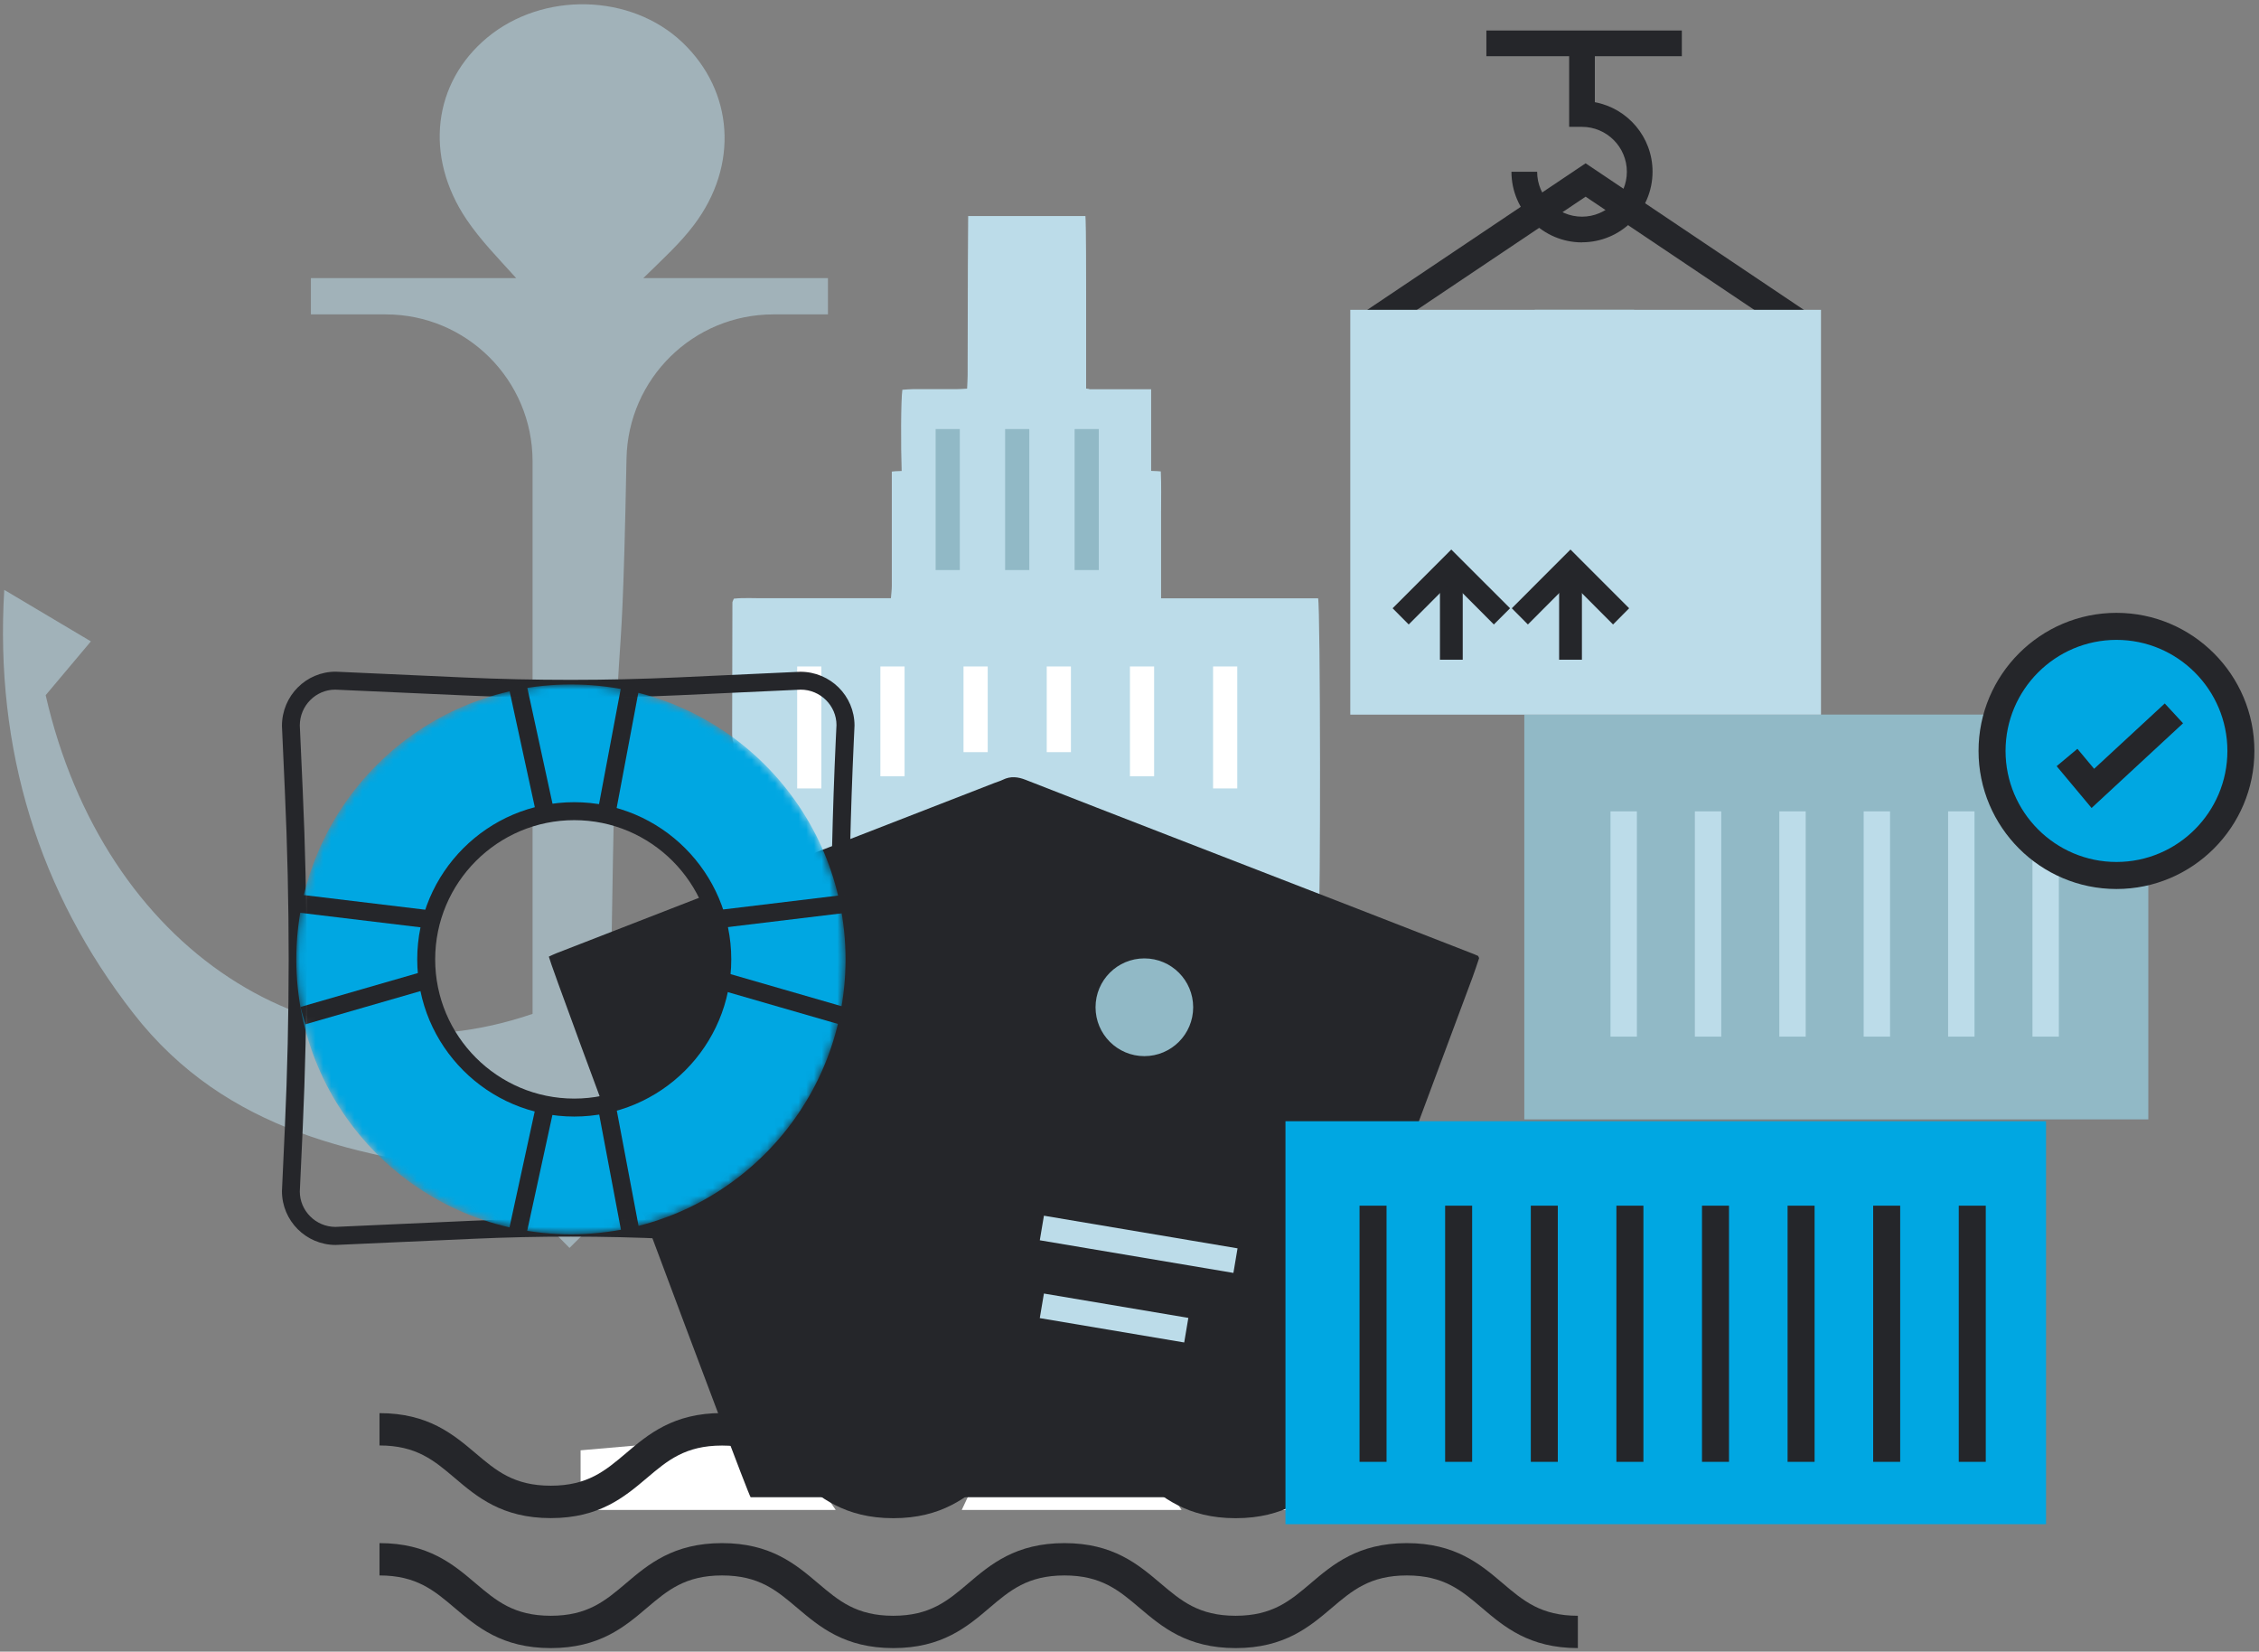 <svg width="290" height="212" viewBox="0 0 290 212" fill="none" xmlns="http://www.w3.org/2000/svg">
<rect x="0" y="0" width="290" height="212" fill="#808080" stroke="none"/>
<path d="M164.174 193.811H197.702L187.538 183.898L168.691 186.159L164.174 193.811Z" fill="white"/>
<path d="M123.465 193.811H151.685L144.909 183.898L127.067 186.159L123.465 193.811Z" fill="white"/>
<path d="M74.533 193.811H107.282L100.506 183.898L74.533 186.159V193.811Z" fill="white"/>
<path d="M202.569 211.546C196.313 211.546 193.095 208.81 190.249 206.392C187.618 204.153 185.337 202.221 180.605 202.221C175.873 202.221 173.592 204.153 170.961 206.392C168.115 208.81 164.886 211.546 158.63 211.546C152.373 211.546 149.155 208.81 146.298 206.392C143.656 204.153 141.386 202.221 136.654 202.221C131.923 202.221 129.641 204.153 127.01 206.392C124.165 208.81 120.935 211.546 114.679 211.546C108.423 211.546 105.204 208.81 102.347 206.392C99.705 204.153 97.435 202.221 92.692 202.221C87.949 202.221 85.679 204.153 83.037 206.392C80.191 208.81 76.962 211.546 70.705 211.546C64.449 211.546 61.22 208.81 58.374 206.392C55.731 204.153 53.462 202.221 48.719 202.221V198.072C54.975 198.072 58.205 200.808 61.05 203.227C63.693 205.465 65.963 207.398 70.705 207.398C75.448 207.398 77.718 205.465 80.361 203.227C83.206 200.808 86.436 198.072 92.692 198.072C98.948 198.072 102.167 200.808 105.024 203.227C107.666 205.465 109.936 207.398 114.667 207.398C119.399 207.398 121.68 205.465 124.311 203.227C127.157 200.808 130.387 198.072 136.643 198.072C142.899 198.072 146.117 200.808 148.974 203.227C151.617 205.465 153.887 207.398 158.618 207.398C163.35 207.398 165.631 205.465 168.262 203.227C171.108 200.808 174.338 198.072 180.594 198.072C186.85 198.072 190.068 200.808 192.914 203.227C195.545 205.465 197.826 207.398 202.558 207.398V211.546H202.569Z" fill="#25262A"/>
<g opacity="0.54">
<path d="M145.237 74.866C141.612 77.657 138.416 80.133 135.22 82.597C137.49 85.468 139.195 87.661 140.708 89.583C129.992 123.56 102.313 141.103 78.385 129.551C79.254 67.055 79.672 98.184 80.428 58.871C80.632 48.597 88.999 40.356 99.276 40.356H106.288V35.699H82.585C85.115 33.224 87.328 31.212 89.079 28.884C94.894 21.209 94.171 11.68 87.599 5.44C81.004 -0.833 69.701 -1.116 62.541 4.83C55.607 10.595 54.399 20.022 59.898 28.183C61.705 30.839 63.727 32.896 66.267 35.699H39.911V40.356H49.521C59.932 40.356 68.368 48.8 68.368 59.222V130.139C40.385 139.724 13.294 121.775 5.863 89.232C7.557 87.209 9.342 85.084 11.668 82.326C7.885 80.076 4.418 78.008 0.545 75.713C-0.686 96.319 5.039 114.54 17.1 130.037C29.047 145.421 46.404 148.597 63.704 150.677C67.284 153.639 69.091 156.205 73.111 160.183C80.711 152.542 83.15 150.836 83.15 150.836C83.15 150.836 88.186 150.824 92.308 150.723C120.291 150.067 150.409 109.307 145.225 74.866H145.237Z" fill="#BCDCE9"/>
</g>
<path d="M169.199 76.798H149.053V71.147C149.053 69.383 149.053 67.609 149.053 65.845C149.053 64.048 149.098 62.262 149.019 60.51C148.884 60.488 148.443 60.465 147.777 60.442V49.964H143.328C141.939 49.964 140.55 49.975 139.172 49.964C137.76 49.942 140.99 50.043 139.432 49.874V48.382C139.432 44.719 139.432 41.057 139.432 37.406C139.432 29.29 139.375 28.25 139.341 27.73H124.288C124.266 28.386 124.232 36.592 124.22 48.201C124.22 48.732 124.175 49.263 124.153 49.885C123.588 49.919 123.136 49.953 122.685 49.953C119.286 49.953 120.528 49.953 117.129 49.953C116.688 49.953 116.248 50.009 115.841 50.032C115.649 51.275 115.638 57.345 115.751 60.454C115.051 60.476 114.599 60.499 114.486 60.533C114.486 60.94 114.486 61.392 114.486 61.844C114.486 66.298 114.486 70.762 114.486 75.216C114.486 75.702 114.419 76.188 114.373 76.787H102.166C100.822 76.787 99.478 76.776 98.135 76.787C96.802 76.798 95.47 76.708 94.205 76.844C94.103 77.115 94.024 77.228 94.024 77.341C94.013 82.981 94.001 88.61 93.99 94.24C93.99 94.533 94.035 94.827 94.058 95.121C94.058 95.155 94.114 95.189 94.137 95.212C94.171 95.234 94.205 118.508 94.306 118.587C94.656 118.519 95.063 118.451 95.458 118.35C107.146 115.467 118.845 112.585 130.533 109.68C131.324 109.488 132.08 109.443 132.882 109.657C134.869 110.189 136.868 110.652 138.867 111.149C147.867 113.376 156.867 115.603 165.879 117.818C167.008 118.101 168.137 118.35 169.267 118.61C169.549 117.332 169.515 77.883 169.21 76.776L169.199 76.798Z" fill="#BCDCE9"/>
<path d="M164.174 192.183H96.362C95.786 191.346 70.83 124.487 70.457 122.791C70.773 122.645 71.089 122.486 71.439 122.351C79.672 119.152 87.904 115.953 96.136 112.754C106.65 108.662 117.174 104.582 127.688 100.49C128.038 100.354 128.411 100.253 128.749 100.083C129.743 99.597 130.68 99.71 131.685 100.106C137.783 102.502 143.893 104.864 150.002 107.238C158.042 110.358 166.083 113.466 174.112 116.586C179.16 118.541 184.196 120.519 189.233 122.475C189.424 122.554 189.616 122.645 189.752 122.701C189.808 122.803 189.831 122.837 189.842 122.882C189.854 122.916 189.887 122.972 189.876 123.006C189.605 123.809 189.345 124.611 189.052 125.403C180.774 147.625 172.497 169.859 164.174 192.172V192.183Z" fill="#25262A"/>
<path d="M134.015 156.045L133.484 159.199L158.339 163.389L158.87 160.235L134.015 156.045Z" fill="#BCDCE9"/>
<path d="M134.013 166.037L133.482 169.191L152.023 172.317L152.554 169.163L134.013 166.037Z" fill="#BCDCE9"/>
<path d="M146.908 135.564C150.369 135.564 153.175 132.756 153.175 129.291C153.175 125.826 150.369 123.018 146.908 123.018C143.447 123.018 140.641 125.826 140.641 129.291C140.641 132.756 143.447 135.564 146.908 135.564Z" fill="#91B9C6"/>
<path d="M202.569 194.873C196.313 194.873 193.095 192.138 190.249 189.719C187.618 187.481 185.337 185.548 180.605 185.548C175.873 185.548 173.592 187.481 170.961 189.719C168.115 192.138 164.886 194.873 158.63 194.873C152.373 194.873 149.155 192.138 146.298 189.719C143.667 187.481 141.386 185.548 136.654 185.548C131.923 185.548 129.641 187.481 127.01 189.719C124.165 192.138 120.935 194.873 114.679 194.873C108.423 194.873 105.204 192.138 102.347 189.719C99.705 187.481 97.435 185.548 92.692 185.548C87.949 185.548 85.679 187.481 83.037 189.719C80.191 192.126 76.962 194.862 70.705 194.862C64.449 194.862 61.22 192.126 58.374 189.708C55.731 187.469 53.462 185.537 48.719 185.537V181.388C54.975 181.388 58.205 184.124 61.05 186.531C63.693 188.769 65.963 190.702 70.705 190.702C75.448 190.702 77.718 188.769 80.361 186.531C83.206 184.112 86.436 181.377 92.692 181.377C98.948 181.377 102.167 184.112 105.024 186.531C107.666 188.769 109.936 190.702 114.667 190.702C119.399 190.702 121.68 188.769 124.311 186.531C127.157 184.112 130.387 181.377 136.643 181.377C142.899 181.377 146.117 184.112 148.974 186.531C151.606 188.769 153.887 190.702 158.618 190.702C163.35 190.702 165.631 188.769 168.262 186.531C171.108 184.112 174.338 181.377 180.594 181.377C186.85 181.377 190.068 184.112 192.914 186.531C195.545 188.769 197.826 190.702 202.558 190.702V194.851L202.569 194.873Z" fill="#25262A"/>
<path d="M105.443 85.547H102.338V101.202H105.443V85.547Z" fill="white"/>
<path d="M262.659 143.918H165.023V195.642H262.659V143.918Z" fill="#00A7E2"/>
<path d="M254.924 154.758H251.457V187.639H254.924V154.758Z" fill="#25262A"/>
<path d="M243.936 154.758H240.469V187.639H243.936V154.758Z" fill="#25262A"/>
<path d="M232.949 154.758H229.482V187.639H232.949V154.758Z" fill="#25262A"/>
<path d="M221.961 154.758H218.494V187.639H221.961V154.758Z" fill="#25262A"/>
<path d="M210.973 154.758H207.506V187.639H210.973V154.758Z" fill="#25262A"/>
<path d="M199.984 154.758H196.518V187.639H199.984V154.758Z" fill="#25262A"/>
<path d="M188.986 154.758H185.52V187.639H188.986V154.758Z" fill="#25262A"/>
<path d="M177.998 154.758H174.531V187.639H177.998V154.758Z" fill="#25262A"/>
<path d="M176.914 43.115L174.938 40.165L203.553 20.961L232.157 40.165L230.181 43.115L203.553 25.245L176.914 43.115Z" fill="#25262A"/>
<path d="M203.09 31.112C198.099 31.112 194.033 27.043 194.033 22.047H197.331C197.331 25.223 199.917 27.811 203.09 27.811C206.263 27.811 208.849 25.223 208.849 22.047C208.849 18.87 206.263 16.282 203.09 16.282H201.441V5.566H204.739V13.117C208.951 13.897 212.147 17.593 212.147 22.035C212.147 27.032 208.081 31.101 203.09 31.101V31.112Z" fill="#25262A"/>
<path d="M275.791 91.721H195.682V143.682H275.791V91.721Z" fill="#91B9C6"/>
<path d="M264.306 104.145H260.918V133.059H264.306V104.145Z" fill="#BCDCE9"/>
<path d="M253.478 104.145H250.09V133.059H253.478V104.145Z" fill="#BCDCE9"/>
<path d="M242.636 104.145H239.248V133.059H242.636V104.145Z" fill="#BCDCE9"/>
<path d="M231.808 104.145H228.42V133.059H231.808V104.145Z" fill="#BCDCE9"/>
<path d="M220.966 104.145H217.578V133.059H220.966V104.145Z" fill="#BCDCE9"/>
<path d="M210.136 104.145H206.748V133.059H210.136V104.145Z" fill="#BCDCE9"/>
<path d="M233.77 39.77H173.344V91.731H233.77V39.77Z" fill="#BCDCE9"/>
<path d="M203.079 73.184H200.154V84.679H203.079V73.184Z" fill="#25262A"/>
<path d="M207.076 80.156L201.61 74.674L196.145 80.156L194.078 78.076L201.61 70.537L209.142 78.076L207.076 80.156Z" fill="#25262A"/>
<path d="M187.778 73.184H184.854V84.679H187.778V73.184Z" fill="#25262A"/>
<path d="M180.844 80.156L178.777 78.076L186.31 70.537L193.853 78.076L191.775 80.156L186.31 74.674L180.844 80.156Z" fill="#25262A"/>
<path d="M271.704 112.383C280.529 112.383 287.683 105.222 287.683 96.389C287.683 87.555 280.529 80.394 271.704 80.394C262.879 80.394 255.725 87.555 255.725 96.389C255.725 105.222 262.879 112.383 271.704 112.383Z" fill="#00A7E2"/>
<path d="M271.703 114.111C261.935 114.111 253.996 106.154 253.996 96.388C253.996 86.622 261.935 78.664 271.703 78.664C281.471 78.664 289.41 86.622 289.41 96.388C289.41 106.154 281.471 114.111 271.703 114.111ZM271.703 82.134C263.855 82.134 257.463 88.532 257.463 96.388C257.463 104.244 263.855 110.641 271.703 110.641C279.551 110.641 285.943 104.244 285.943 96.388C285.943 88.532 279.551 82.134 271.703 82.134Z" fill="#25262A"/>
<path d="M268.507 103.712L264.023 98.343L266.688 96.116L268.834 98.682L277.902 90.295L280.251 92.838L268.507 103.712Z" fill="#25262A"/>
<path d="M215.907 3.914H190.814V7.215H215.907V3.914Z" fill="#25262A"/>
<path d="M102.799 159.8L85.804 159.02C77.504 158.636 69.091 158.636 60.791 159.009L43.095 159.8C39.289 159.8 36.195 156.703 36.195 152.893L36.568 144.755C37.223 130.411 37.223 115.864 36.568 101.508L36.195 93.178C36.195 89.312 39.289 86.215 43.095 86.215L59.571 86.961C68.684 87.368 77.921 87.368 87.023 86.95L102.743 86.226C106.605 86.226 109.699 89.323 109.699 93.132L109.608 95.099C108.762 113.422 108.762 132.005 109.586 150.316L109.699 152.848C109.699 156.714 106.605 159.811 102.799 159.811V159.8ZM73.145 156.409C77.413 156.409 81.671 156.51 85.905 156.703L102.844 157.483C105.317 157.483 107.384 155.425 107.384 152.882L107.271 150.407C106.447 132.016 106.447 113.366 107.293 94.975L107.384 93.065C107.384 90.578 105.317 88.521 102.788 88.521L87.114 89.244C77.944 89.662 68.628 89.674 59.447 89.255L43.027 88.521C40.543 88.521 38.488 90.578 38.488 93.121L38.86 101.407C39.515 115.818 39.515 130.445 38.86 144.857L38.488 152.939C38.488 155.414 40.532 157.471 43.05 157.483L60.666 156.691C64.799 156.51 68.966 156.409 73.133 156.409H73.145Z" fill="#25262A"/>
<mask id="mask0_1226_1006" style="mask-type:luminance" maskUnits="userSpaceOnUse" x="38" y="87" width="71" height="72">
<path d="M73.293 87.853C53.824 87.853 38.037 103.656 38.037 123.143C38.037 142.63 53.824 158.432 73.293 158.432C92.761 158.432 108.548 142.63 108.548 123.143C108.548 103.656 92.761 87.853 73.293 87.853Z" fill="white"/>
</mask>
<g mask="url(#mask0_1226_1006)">
<path d="M73.293 87.856C53.824 87.856 38.037 103.658 38.037 123.145C38.037 142.632 53.824 158.434 73.293 158.434C92.761 158.434 108.548 142.632 108.548 123.145C108.548 103.658 92.761 87.856 73.293 87.856ZM73.293 142.168C62.802 142.168 54.287 133.657 54.287 123.145C54.287 112.632 62.802 104.121 73.293 104.121C83.783 104.121 92.298 112.644 92.298 123.145C92.298 133.645 83.795 142.168 73.293 142.168Z" fill="#00A7E2"/>
<path d="M73.72 143.32C62.608 143.32 53.562 134.266 53.562 123.143C53.562 112.021 62.608 102.967 73.72 102.967C84.832 102.967 93.877 112.021 93.877 123.143C93.877 134.266 84.832 143.32 73.72 143.32ZM73.72 105.273C63.873 105.273 55.866 113.287 55.866 123.143C55.866 133 63.873 141.014 73.72 141.014C83.567 141.014 91.573 133 91.573 123.143C91.573 113.287 83.567 105.273 73.72 105.273Z" fill="#25262A"/>
<path d="M109.199 114.761L92.281 116.805L92.559 119.105L109.476 117.062L109.199 114.761Z" fill="#25262A"/>
<path d="M92.742 124.735L92.1 126.961L107.798 131.499L108.441 129.273L92.742 124.735Z" fill="#25262A"/>
<path d="M37.812 114.746L37.535 117.047L54.453 119.087L54.73 116.787L37.812 114.746Z" fill="#25262A"/>
<path d="M54.263 124.721L38.562 129.254L39.204 131.48L54.904 126.947L54.263 124.721Z" fill="#25262A"/>
<path d="M78.954 141.349L76.68 141.779L79.844 158.54L82.118 158.109L78.954 141.349Z" fill="#25262A"/>
<path d="M68.82 141.857L65.342 157.838L67.604 158.331L71.082 142.35L68.82 141.857Z" fill="#25262A"/>
<path d="M79.831 87.648L76.676 104.41L78.951 104.839L82.106 88.077L79.831 87.648Z" fill="#25262A"/>
<path d="M67.606 87.878L65.344 88.371L68.819 104.353L71.081 103.86L67.606 87.878Z" fill="#25262A"/>
</g>
<path d="M158.834 85.547H155.729V101.202H158.834V85.547Z" fill="white"/>
<path d="M148.162 85.547H145.057V99.642H148.162V85.547Z" fill="white"/>
<path d="M137.48 85.547H134.375V96.545H137.48V85.547Z" fill="white"/>
<path d="M126.797 85.547H123.691V96.545H126.797V85.547Z" fill="white"/>
<path d="M116.125 85.547H113.02V99.642H116.125V85.547Z" fill="white"/>
<path d="M141.061 55.074H137.955V73.171H141.061V55.074Z" fill="#91B9C6"/>
<path d="M132.139 55.074H129.033V73.171H132.139V55.074Z" fill="#91B9C6"/>
<path d="M123.217 55.074H120.111V73.171H123.217V55.074Z" fill="#91B9C6"/>
<path d="M209.786 39.77H197.025V49.456H209.786V39.77Z" fill="#BCDCE9"/>
</svg>
